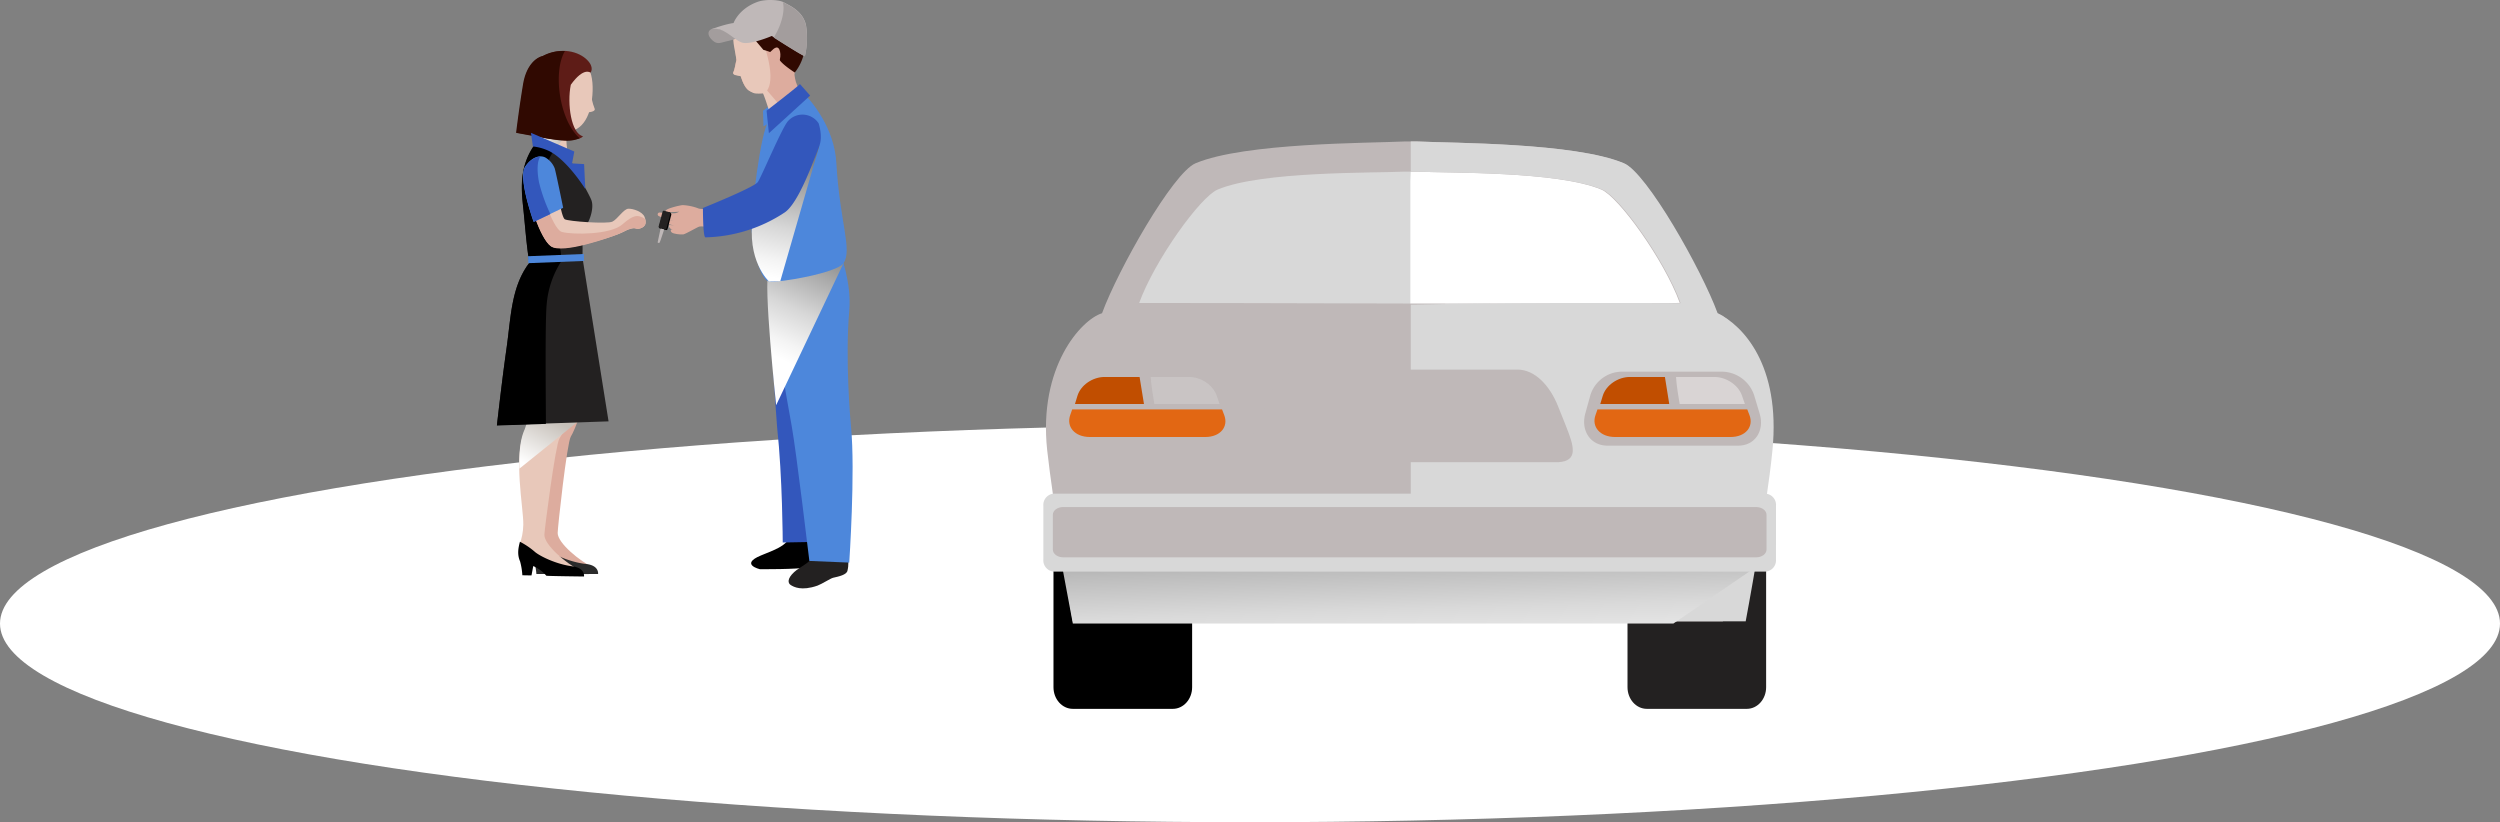 <svg xmlns="http://www.w3.org/2000/svg" xmlns:xlink="http://www.w3.org/1999/xlink" viewBox="0 0 888.2 292.13"><rect x="0" y="0" width="888.2" height="292.13" fill="#808080" stroke="none"/><defs><style>.cls-1{isolation:isolate;}.cls-2,.cls-23{fill:#fff;}.cls-3{fill:#ddac9e;}.cls-4{fill:#232121;}.cls-19,.cls-5{fill:#bfb8b8;}.cls-6{fill:#3357bc;}.cls-7{fill:#4d87db;}.cls-11,.cls-17,.cls-19,.cls-24,.cls-8{mix-blend-mode:multiply;}.cls-8{fill:url(#linear-gradient);}.cls-9{fill:#2b2b2b;}.cls-10{fill:#e8c8ba;}.cls-12{fill:url(#linear-gradient-2);}.cls-13{fill:url(#linear-gradient-3);}.cls-14{fill:#5e1c17;}.cls-15{fill:#300901;}.cls-16{fill:#a39d9d;}.cls-17{fill:url(#linear-gradient-4);}.cls-18,.cls-22{fill:#d8d8d8;}.cls-20{fill:#e26713;}.cls-21{fill:#c14e00;}.cls-22,.cls-23{opacity:0.4;}.cls-24{fill:url(#linear-gradient-5);}</style><linearGradient id="linear-gradient" x1="271.95" y1="134.24" x2="305.14" y2="61.69" gradientTransform="matrix(1, 0.01, -0.01, 1, 2.31, -8.01)" gradientUnits="userSpaceOnUse"><stop offset="0" stop-color="#fff"/><stop offset="0.08" stop-color="#f4f4f4"/><stop offset="0.23" stop-color="#d7d7d7"/><stop offset="0.42" stop-color="#a7a7a7"/><stop offset="0.64" stop-color="#666"/><stop offset="0.65" stop-color="#646464"/></linearGradient><linearGradient id="linear-gradient-2" x1="187.94" y1="168.8" x2="201.3" y2="142.99" gradientUnits="userSpaceOnUse"><stop offset="0" stop-color="#fff"/><stop offset="0.64" stop-color="#c6c0b9"/></linearGradient><linearGradient id="linear-gradient-3" x1="206.81" y1="29.81" x2="222.27" y2="29.81" gradientTransform="translate(-17.34 27.1) rotate(-2.27)" xlink:href="#linear-gradient-2"/><linearGradient id="linear-gradient-4" x1="271.18" y1="107.1" x2="287.92" y2="30.43" xlink:href="#linear-gradient"/><linearGradient id="linear-gradient-5" x1="503.27" y1="274.85" x2="499.57" y2="141.82" gradientUnits="userSpaceOnUse"><stop offset="0.12" stop-color="#fff"/><stop offset="0.22" stop-color="#fbfbfb"/><stop offset="0.33" stop-color="#eee"/><stop offset="0.44" stop-color="#d9d9d9"/><stop offset="0.55" stop-color="#bcbcbc"/><stop offset="0.66" stop-color="#969696"/><stop offset="0.77" stop-color="#696969"/><stop offset="0.78" stop-color="#646464"/></linearGradient></defs><g class="cls-1"><g id="Layer_1" data-name="Layer 1"><ellipse class="cls-2" cx="444.1" cy="221.54" rx="444.1" ry="70.58"/><path class="cls-3" d="M254,78.07c-1.65-.16-4.42.11-5.23-.34a18.13,18.13,0,0,0-5.49-1.12c-1,.09-5.73,1.18-6,2s1.07.72,1.92.52l2.93-.18a6.18,6.18,0,0,1-1.41.53c-2.5.18-5.41-.35-5.83-.2a.67.67,0,0,0-.2,1.14,15.38,15.38,0,0,0,3.49,1.27c1,.22,2.17.54,2.17.54a19.62,19.62,0,0,0-2.86-.47,1,1,0,0,0,.3,1.38,27.75,27.75,0,0,0,2.9.84s-2.27-.52-2.18-.15c0,0-.43,1.12,1.74,1.66l1.45.33s-2.52-.76-2.59-.41,0,1,1.2,1.28a10.59,10.59,0,0,0,3.24.32c.7-.08,4.49-2.28,5.53-2.71s5.9.48,7,.64S254,78.07,254,78.07Z" transform="translate(-0.79 -3.74)"/><path d="M234.87,84.34c-.07.25.34.62.56.68l2,.45a.43.43,0,0,0,.52-.34L239.3,80a.79.79,0,0,0-.52-.79L237,79a.44.44,0,0,0-.52.34Z" transform="translate(-0.79 -3.74)"/><path class="cls-4" d="M234.82,84.09a.44.44,0,0,0,.26.56l2,.53a.44.44,0,0,0,.5-.36l1.36-5.12a.44.44,0,0,0-.25-.56l-2-.53a.43.43,0,0,0-.5.35Z" transform="translate(-0.79 -3.74)"/><path class="cls-5" d="M235.49,84.88l-1.06,5s.44.42.74,0c.2-.29,1.58-4.63,1.58-4.63Z" transform="translate(-0.79 -3.74)"/><path d="M290.3,189.06c-1,2.64-.33,5.52,0,9.13s1.12,6.32-2.5,7.1-17.06.67-17.06.67-7.18-1.71.36-4.86c5.85-2.44,11.48-3.91,11.07-10.74C282.07,189,290.3,189.06,290.3,189.06Z" transform="translate(-0.79 -3.74)"/><path class="cls-6" d="M273.66,98.59c.14,13.3,3,55,3.22,56.89,1.93,17.84,2,41,2,41l10.4-.19s4.69-30.65.9-43.46C289,148.94,295.21,111,295.21,111Z" transform="translate(-0.79 -3.74)"/><path class="cls-4" d="M301,195.39c.3,3,1.88,7.05.87,11.15-.35,1.42-3,2-5.1,2.47-.88.2-4,2.23-5.54,2.79-5.72,2-8.44.45-9.49-.2s-1.37-2.24,1.2-4.61c2.21-2,5.34-3.13,6.22-5.07s.52-8,.52-8Z" transform="translate(-0.79 -3.74)"/><path class="cls-7" d="M274.69,99.49c.15,13.29,2.47,28.41,7.38,55.63,1.63,9,6.27,47.91,6.27,47.91l14.17.59s2.2-32.3.63-48.23c-.25-2.53-2.12-24.18-.62-41.26.9-10.12-3.3-20.65-3.3-20.65Z" transform="translate(-0.79 -3.74)"/><path class="cls-8" d="M300.45,97.32l-23.91,50.37s-4.71-44.12-2.61-47.62S300.45,97.32,300.45,97.32Z" transform="translate(-0.79 -3.74)"/><polygon class="cls-7" points="273.59 37.46 271.08 39.35 271.25 44.87 276.57 41.98 273.59 37.46"/><path class="cls-3" d="M208.71,140.85c.67,4.67-3.78,16-5.12,18s-4.67,32.25-4.67,34.26c0,3.56,7.79,10,13,12.48-3,1.87-12-1.77-15.6-3-2.82-1-5.31.2-5.89-1.56-1.33-4,.89-5.35.89-11.35s-4.23-24.35,0-33.7c2.58-5.71,1.33-13.79,2-15.79S208.71,140.85,208.71,140.85Z" transform="translate(-0.79 -3.74)"/><path class="cls-9" d="M190.27,195.76c-.5,2.09-1,4.42.2,7a24.92,24.92,0,0,1,.89,4.9h3.25l.56-3.34a13.14,13.14,0,0,1,4.72,3.34c.12.12,13.39,0,13.39,0s.43-3-4.16-3.53c-6-.64-11.87-3.54-13.51-4.92A26.89,26.89,0,0,0,190.27,195.76Z" transform="translate(-0.79 -3.74)"/><path class="cls-10" d="M205,141.66c.58,4.69-4.09,15.94-5.46,17.92s-5.3,32.15-5.34,34.16c-.06,3.56,7.6,10.15,12.8,12.73-3,1.81-12-2-15.53-3.33-2.8-1-5.31.11-5.87-1.67-1.26-4,1-5.32,1.11-11.32s-3.75-24.44.65-33.7c2.7-5.66,1.6-13.76,2.31-15.75S205,141.66,205,141.66Z" transform="translate(-0.79 -3.74)"/><path d="M185.51,196.21c-.53,2.07-1.08,4.4.06,7a24.45,24.45,0,0,1,.8,4.91l3.25.06.62-3.33a13.21,13.21,0,0,1,4.65,3.43c.13.13,13.39.28,13.39.28s.49-3-4.08-3.61c-6-.76-11.81-3.76-13.42-5.18A27,27,0,0,0,185.51,196.21Z" transform="translate(-0.79 -3.74)"/><g class="cls-11"><path class="cls-12" d="M185.33,170.24l21.13-17c.82-1.32-1.9.32-.67-3.92-4.27-2.88-12-5.79-13.94-4.7a18.16,18.16,0,0,0-3,2.17,25.93,25.93,0,0,1-1.73,9.68C185.51,160.09,185.16,165.12,185.33,170.24Z" transform="translate(-0.79 -3.74)"/></g><path class="cls-10" d="M204.5,45.64c-3.85,3.94-2.52,12.9-.55,16.41,1.28,2.27-2.95-2.88-7.09-4.15-3.64-1.1-4.1-1.52-6.41-1.69,1.22-2,2.37-12,.29-17.08S204.5,45.64,204.5,45.64Z" transform="translate(-0.79 -3.74)"/><g class="cls-11"><path class="cls-13" d="M190.78,38.67c-1.18-2.91,11.2,4.92,15.08,7.58l-9.51,12.84a14.27,14.27,0,0,1-5.58-3.22C192,53.89,192.85,43.79,190.78,38.67Z" transform="translate(-0.79 -3.74)"/></g><path class="cls-10" d="M189.65,33.78c-.26,8.26,5.24,16.56,11.8,16.77s9.62-6.27,9.89-14.53-3.3-13.11-9.86-13.33S189.91,25.53,189.65,33.78Z" transform="translate(-0.79 -3.74)"/><path class="cls-10" d="M210.82,34.49c.39,1.89-.6,3.15,1.29,8,.06,1.31-3.34,1.14-4,1.27S210.82,34.49,210.82,34.49Z" transform="translate(-0.79 -3.74)"/><path class="cls-3" d="M201.29,50.57a8.59,8.59,0,0,0,2.06-.18c-6.48-2.55-3.81-18.95-2.31-21.9-1-.39,1.94-6.25.71-6.3-6.57-.2-12,3.37-12.26,11.62S194.73,50.36,201.29,50.57Z" transform="translate(-0.79 -3.74)"/><path class="cls-4" d="M198,57.81c1.76,1,6.06,4,6.06,4,1.81,3.64,6.19,11.22,6.86,13.09.94,2.63-.51,6.7-1.35,8.07a20.2,20.2,0,0,0-1.82,7.42c.07,1.77-.08,9.13-.08,9.13s-15.63.67-17.81,0c-1.35-.4-2.33-13.93-3.06-21S185,63,191,55A25.22,25.22,0,0,1,198,57.81Z" transform="translate(-0.79 -3.74)"/><path d="M186.76,78.4c.73,7.1,1.72,20.64,3.07,21h0l10.35-2.32a22.06,22.06,0,0,0-.29-4.55c-.38-1-4.68-25.19-4.81-28.53-.1-2.46,1.2-4.85,2.45-6.58a26,26,0,0,0-6.59-2.6C185,62.92,186,71.3,186.76,78.4Z" transform="translate(-0.79 -3.74)"/><path class="cls-4" d="M189.06,96.78c-6.79,8.62-6.74,19.91-8.35,30.94-1.46,10-3.38,27.07-3.38,27.07L217,153.44,207.9,96.37Z" transform="translate(-0.79 -3.74)"/><path d="M180.71,127.85c-1.45,10-3.38,27.07-3.38,27.07l17.41-.59c0-6.39-.34-36,.26-42.29a33.31,33.31,0,0,1,5.15-15.38l-11.09.25C182.27,105.53,182.32,116.81,180.71,127.85Z" transform="translate(-0.79 -3.74)"/><path class="cls-14" d="M209.36,25c-2.9-2.88-9.07-4.75-15.54-1.4-2.63.63-5.93,3.56-7,10.1-1.47,8.78-2.47,17.2-2.47,17.2s7.18,1.18,9.3,1.72,12.29,1.93,14.29-.46c-4.24-.93-5.72-11.5-4.36-18.3,4.64-6.47,7-4.3,7-4.3S212.13,27.77,209.36,25Z" transform="translate(-0.79 -3.74)"/><path class="cls-15" d="M193.61,23.63c-2.64.63-5.94,3.55-7,10.1-1.46,8.78-2.46,17.2-2.46,17.2s7.14,1.34,9.29,1.72c10,1.79,10.52,1.06,13.28.24-.09-.1-.16-.2-.26-.3-7-6.49-9.28-23.48-4.95-30.72A15.13,15.13,0,0,0,193.61,23.63Z" transform="translate(-0.79 -3.74)"/><path class="cls-6" d="M190.11,55.77l-.68-4.83,15.4,6.63-.8,4.22,4.28.25.43,8.87s-6.24-10.12-12.8-13.48A17.93,17.93,0,0,0,190.11,55.77Z" transform="translate(-0.79 -3.74)"/><rect class="cls-7" x="188.25" y="94.38" width="19.82" height="2.47" transform="matrix(1, -0.04, 0.04, 1, -4.43, 4.18)"/><path class="cls-10" d="M191.15,61.17c3.67-.81,6.13.73,6.68,4.47s2.33,15.25,3.61,16,15.09,1.75,16.93.84,4-4.53,5.68-4.59,5,1.06,5.74,2.91.54,3.32-1.31,4-1.47-.36-3.33.12-1.65.69-4.32,1.83-20.4,7-24.26,4.45-7.95-16.43-8.77-22C186.69,61.57,191.15,61.17,191.15,61.17Z" transform="translate(-0.79 -3.74)"/><path class="cls-3" d="M187.49,69.23c.81,5.57,5.23,19.27,9,22,4.07,3,21.57-3.3,24.25-4.44s2.45-1.34,4.31-1.83,1.48.57,3.34-.12c1.71-.65,2.09-1.69,1.57-3.34-2.73-1.72-4.27-1.33-8.1,2-4.19,3.66-17.59,3.69-21.44,2.65-1.1-.3-2.77-2.31-5.49-9.15-2.33-5.85-3-14.38-1.91-17.17-.87-.11-1.37.53-2.28.73C190.72,60.53,186.37,61.55,187.49,69.23Z" transform="translate(-0.79 -3.74)"/><path class="cls-7" d="M197.87,63.57c.57,2,3,14,3,14l-10.49,5s-5.62-15.53-3.07-19.52c2.25-3.51,5.6-4.68,7.78-3A7.61,7.61,0,0,1,197.87,63.57Z" transform="translate(-0.79 -3.74)"/><path class="cls-6" d="M187.38,63.09c-2.56,4,3.05,19.51,3.05,19.51l5.89-2.82a58.59,58.59,0,0,1-4-11.15c-.89-4.5-.6-7.91.46-9.27C190.94,59.43,188.9,60.7,187.38,63.09Z" transform="translate(-0.79 -3.74)"/><path class="cls-3" d="M282.76,27.46c.33,2.5.17,5.67,2.51,8.74l2.34,3.07-11.83,5.29s-.62-5.7-2.79-7.63S282.76,27.46,282.76,27.46Z" transform="translate(-0.79 -3.74)"/><path class="cls-3" d="M263.39,13.57c3-6.46,19.33-9.72,21,1,3.09,19.49-9.07,22.21-9.07,22.21-4.1,0-5.12.43-8.11-.72-1.46-.54-2.42-2.6-3.33-5.38-1.29-.27-2.77-.29-2.63-1.22.66-1.25.87-3.58,1.17-4.48C261.79,20.58,262,16.6,263.39,13.57Z" transform="translate(-0.79 -3.74)"/><path class="cls-10" d="M271.87,36.9c-2.52.19-3.05.19-4.62-.72-1.35-.78-2.41-2.61-3.32-5.39-1.31-.27-2.78-.29-2.65-1.21.66-1.26.88-3.58,1.18-4.49-.64-4.37-1.93-7.72-.52-10.76.15-.32,1.81-1.26,2-1.56L270.33,14c3.9,10.32,5.47,18.17,3,21.9l6.28,7.3-4.47,3.43S273,39.47,271.87,36.9Z" transform="translate(-0.79 -3.74)"/><path class="cls-15" d="M283,8.93c-1.49-1.85-3.48-3.84-8.6-3.29-5,.54-8.19,1.57-11.09,5.3a3.46,3.46,0,0,0-.24,3.87s3-2,4.18-1.77-.57,2.21,1.23,4.27C270,19.05,272,21.45,272,21.45s5.27,1.36,5.52,3,5.65,5.06,5.65,5.06a17.11,17.11,0,0,0,3.62-9.23C287.84,11.27,283.32,9.38,283,8.93Z" transform="translate(-0.79 -3.74)"/><path class="cls-3" d="M274,22.64c.85-.72,2.39-2.77,3.38-1.75s1.05,4.93-1,6.31S274,22.64,274,22.64Z" transform="translate(-0.79 -3.74)"/><path class="cls-16" d="M255,13.74c-2.85.2-3.21,2.24-1.32,4.11s3,1.09,5.1.61a37.31,37.31,0,0,0,6.12-1.92Z" transform="translate(-0.79 -3.74)"/><path class="cls-5" d="M286.75,23.68C285,23,275,16.52,275,16.52s-7.46,3.18-10.44,2.39-6.64-5.95-11.07-4.76c5.4-2,7.92-2.22,7.92-2.22s1.73-5,8.4-7.48c2.87-1.06,7.77-.88,9.65.21s6.72,3,7.73,8.22A28.34,28.34,0,0,1,286.75,23.68Z" transform="translate(-0.79 -3.74)"/><path class="cls-16" d="M287.15,13a28.3,28.3,0,0,1-.4,10.79c-1.49-.61-8.79-5.23-11.08-6.7C278,13.5,279.85,8,278.91,4.51a3.29,3.29,0,0,1,.5.23C281.29,5.82,286.14,7.69,287.15,13Z" transform="translate(-0.79 -3.74)"/><path class="cls-7" d="M285.15,35.65c4.26,4.11,12.09,13.67,12.78,26,1.2,21.09,5.78,30.78,2.52,35.64-2.21,3.29-22.79,7.08-26.43,6.42s-6.31-14.6-6.24-20.07,3.09-32.92,6.19-37.13S285.15,35.65,285.15,35.65Z" transform="translate(-0.79 -3.74)"/><path class="cls-6" d="M285,33.61c-1.64,1.6-11.86,9.46-11.86,9.46l.82,8L288.62,37.7Z" transform="translate(-0.79 -3.74)"/><path class="cls-17" d="M291.89,55.5,278,103.65l-4,.09s-8.19-7.45-5.63-23.28,16.74-28.13,16.74-28.13Z" transform="translate(-0.79 -3.74)"/><path class="cls-6" d="M291.62,47.54s1.6,4.59.27,8c-1.82,4.61-7.33,20.55-12.47,23.78a53.09,53.09,0,0,1-28,8.75c-.93,0-.89-10.44-.89-10.44s18.2-7.32,19.51-9.22,8.56-19.29,10.72-21.66A6.88,6.88,0,0,1,291.62,47.54Z" transform="translate(-0.79 -3.74)"/><path d="M424.33,247.9c0,4.24-3.07,7.68-6.86,7.68H381.94c-3.79,0-6.87-3.44-6.87-7.68v-69c0-4.23,3.08-7.66,6.87-7.66h35.53c3.79,0,6.86,3.43,6.86,7.66Z" transform="translate(-0.79 -3.74)"/><path class="cls-4" d="M628.26,247.9c0,4.24-3.07,7.68-6.87,7.68H585.88c-3.8,0-6.87-3.44-6.87-7.68v-69c0-4.23,3.07-7.66,6.87-7.66h35.51c3.8,0,6.87,3.43,6.87,7.66Z" transform="translate(-0.79 -3.74)"/><polygon class="cls-18" points="397.61 115.78 600.04 118.92 575.6 62.7 497.3 55.46 421.69 63.97 397.61 115.78"/><polygon class="cls-2" points="579.75 62.27 501.44 55.04 501.07 64.4 501.07 126.2 604.18 118.5 579.75 62.27"/><path class="cls-5" d="M610.76,115C605,99.48,585.61,65.16,577.54,61.75c-17.36-7.34-61-7.14-73.22-7.74h-4.79c-12.21.6-56.6.4-74,7.74-8.06,3.41-27.49,37.73-33.21,53.27-7.5,2.35-22.63,19.15-19.5,48.55,1.9,17.77,9.09,60.91,9.09,60.91H612.89s13.65-40.89,13.65-60.91C626.54,132.88,618.26,117.37,610.76,115Zm-205.24-3.64c5.58-15.28,21.73-37.68,27.85-40.26,15.58-6.6,55.46-5.85,66.42-6.38h4.3c10.95.53,50.08-.22,65.64,6.38,6.13,2.58,22.28,25,27.85,40.26C572.7,112,428.78,111.28,405.52,111.38Z" transform="translate(-0.79 -3.74)"/><path class="cls-18" d="M621,224.48s7.47-39.74,9.52-60.91c2.9-30-10.39-44.12-19.49-48.55-5.72-15.54-25.15-49.86-33.23-53.27-17.35-7.34-61-7.14-73.2-7.74H502V64.73h2.4c11,.54,50.08-.21,65.66,6.39,6.12,2.58,22.24,25,27.82,40.34-26.44-.1-61-.25-95.88.53V224.48H621Z" transform="translate(-0.79 -3.74)"/><path class="cls-19" d="M447.65,154.8c-4,8.44-4,13.16,2.37,13.16H554.26c7.52-.36,5.68-5.84,2.83-13l-2.77-6.92c-2.84-7.13-8.07-13-14.44-13H464.22c-6.39,0-11.46,5.92-14.15,13.16Z" transform="translate(-0.79 -3.74)"/><path class="cls-19" d="M439.31,150.63c1.82,6-1.5,11.44-7.6,11.44H385.28c-6.1,0-9.56-5.41-7.89-11.44l1.8-6.47a11.79,11.79,0,0,1,10.91-8.37h36.13a12.2,12.2,0,0,1,11.13,8.37Z" transform="translate(-0.79 -3.74)"/><path class="cls-20" d="M388,159h41c5.39,0,8.33-3.69,6.72-7.81l-.76-2H381.72l-.7,2C379.54,155.31,382.59,159,388,159Z" transform="translate(-0.79 -3.74)"/><path class="cls-21" d="M393.22,137.67c-4.19,0-8.47,2.86-9.64,6.71l-.88,2.9h24.52l-1.56-9.61Z" transform="translate(-0.79 -3.74)"/><path class="cls-22" d="M434.08,147.28l-1-2.9c-1.28-3.85-5.63-6.71-9.83-6.71H409.62c.16,2.83.91,7.39,1.29,9.61Z" transform="translate(-0.79 -3.74)"/><path class="cls-19" d="M625.94,150.63c1.82,6-1.5,11.44-7.6,11.44H571.9c-6.1,0-9.55-5.41-7.88-11.44l1.79-6.47a11.82,11.82,0,0,1,10.92-8.37h36.12A12.2,12.2,0,0,1,624,144.16Z" transform="translate(-0.79 -3.74)"/><path class="cls-20" d="M574.61,159h41c5.39,0,8.33-3.69,6.72-7.81l-.77-2H568.34l-.69,2C566.16,155.31,569.21,159,574.61,159Z" transform="translate(-0.79 -3.74)"/><path class="cls-21" d="M579.85,137.67c-4.19,0-8.47,2.86-9.64,6.71l-.88,2.9h24.51l-1.54-9.61Z" transform="translate(-0.79 -3.74)"/><path class="cls-23" d="M620.71,147.28l-1-2.9c-1.28-3.85-5.63-6.71-9.83-6.71H596.25c.15,2.83.91,7.39,1.29,9.61Z" transform="translate(-0.79 -3.74)"/><polygon class="cls-24" points="626.67 199.52 594.51 221.54 381.16 221.54 375.44 191 626.67 199.52"/><path class="cls-18" d="M631.76,202.55a4,4,0,0,1-3.77,4.27H375.25a4,4,0,0,1-3.78-4.27V183.38a4,4,0,0,1,3.78-4.26H628a4,4,0,0,1,3.77,4.26Z" transform="translate(-0.79 -3.74)"/><path class="cls-5" d="M628.4,199c0,1.52-1.65,2.75-3.69,2.75H378.52c-2,0-3.68-1.23-3.68-2.75V186.62c0-1.52,1.64-2.74,3.68-2.74H624.71c2,0,3.69,1.22,3.69,2.74Z" transform="translate(-0.79 -3.74)"/></g></g></svg>